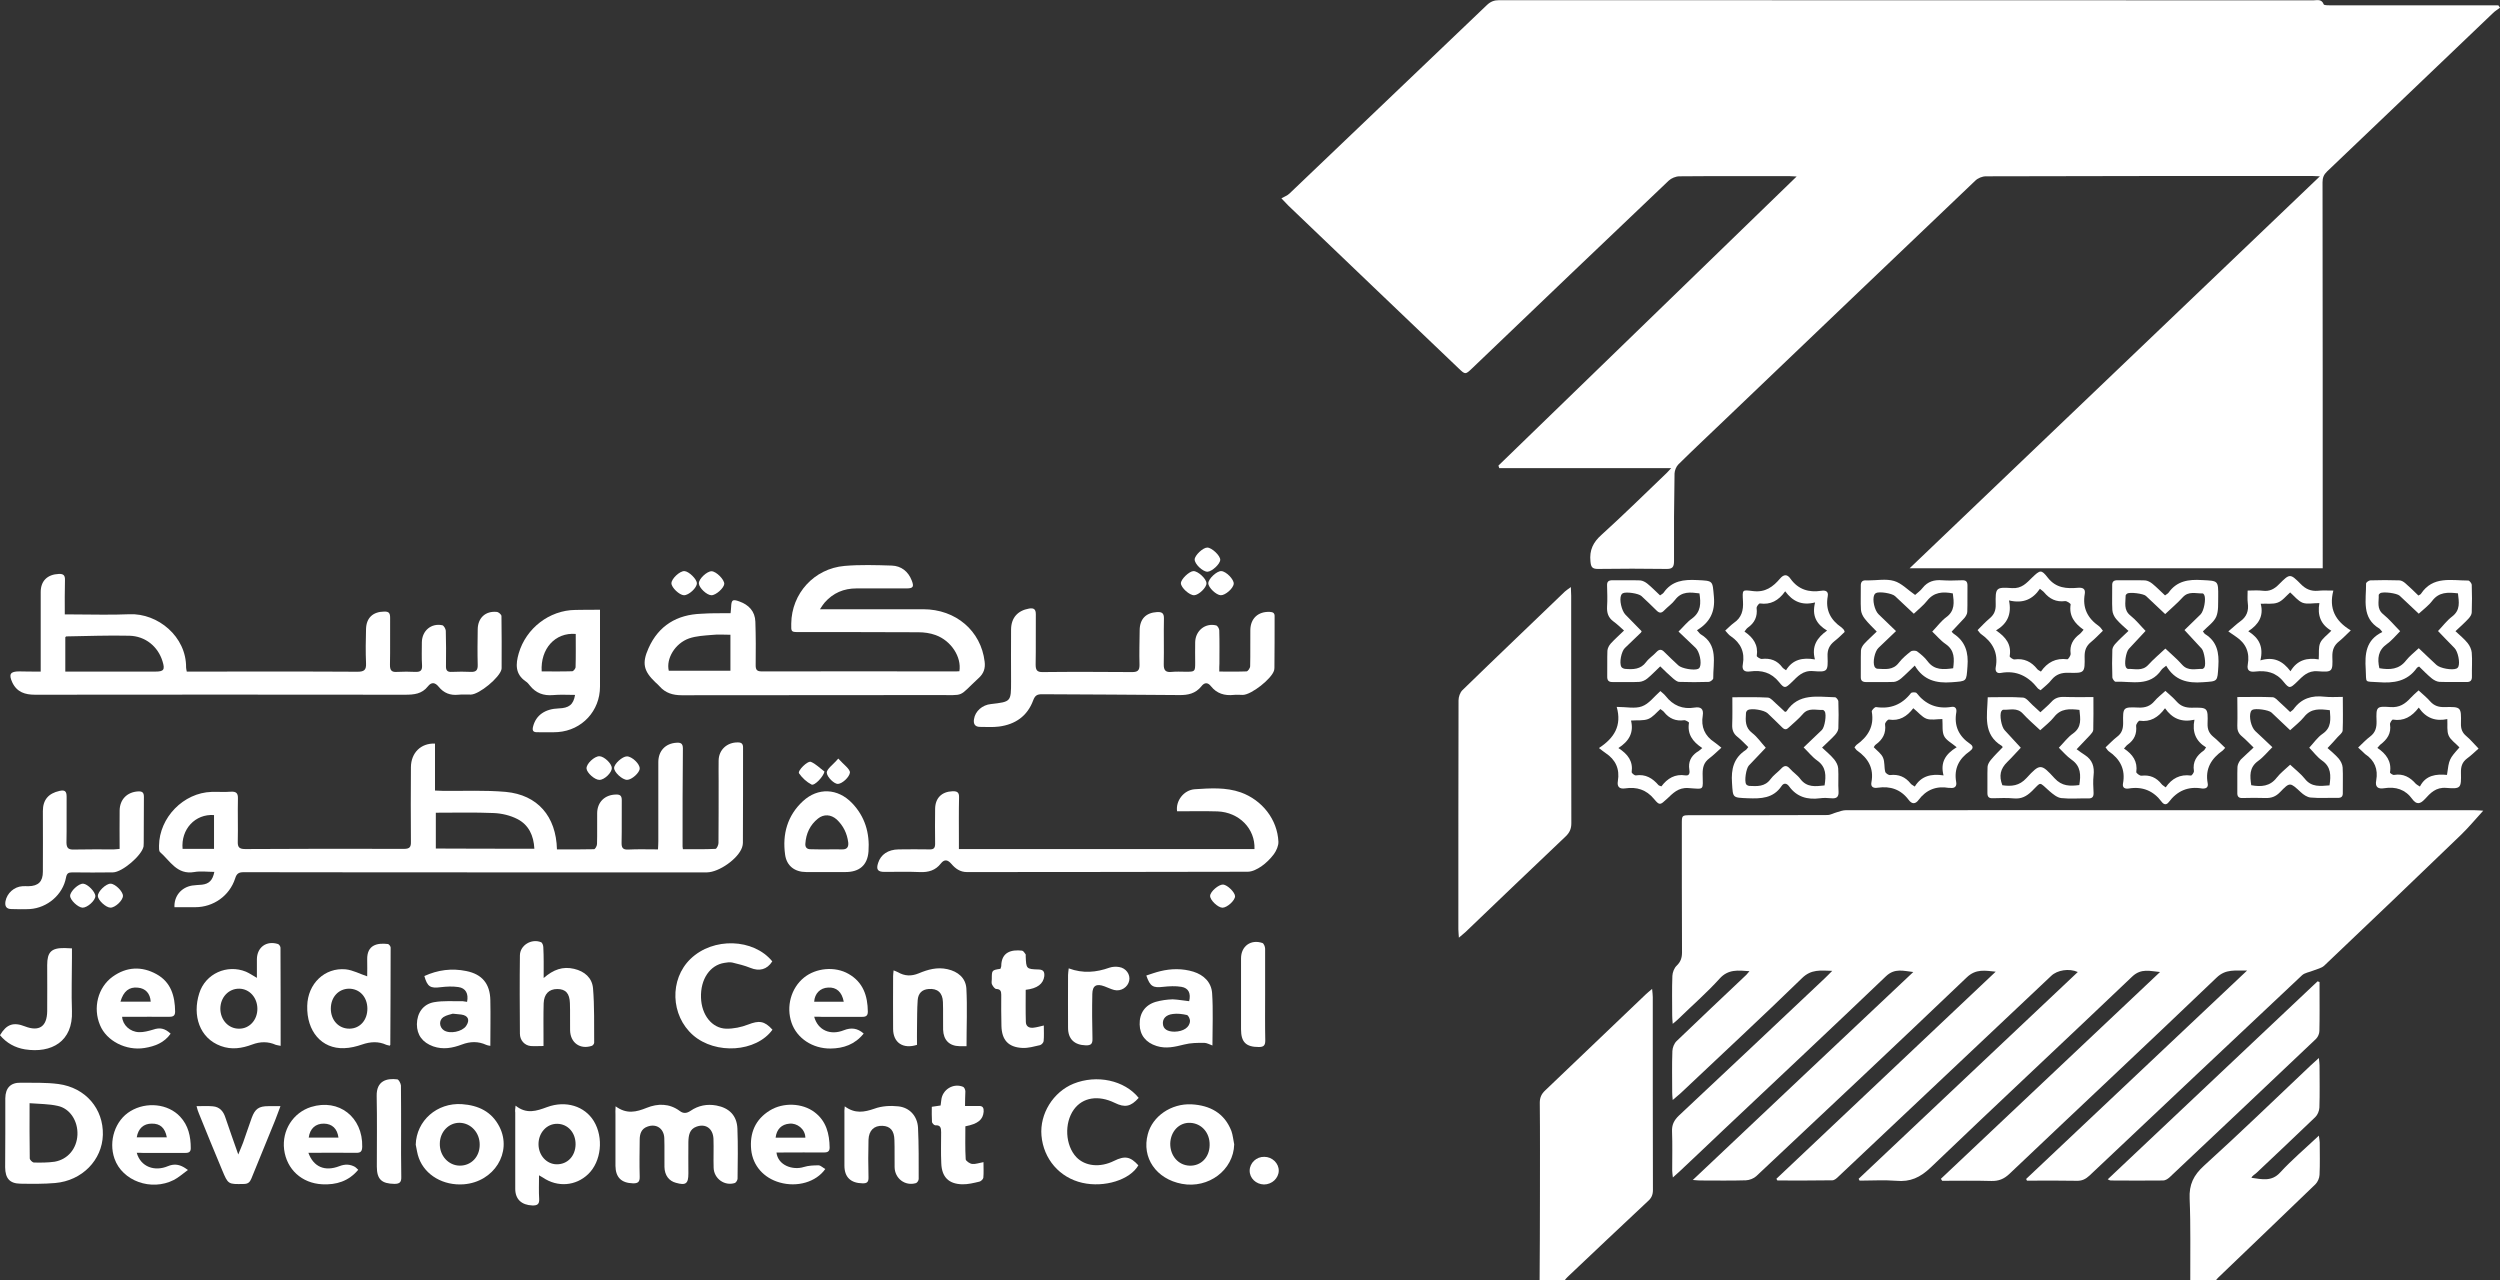 <svg width="82" height="42" viewBox="0 0 82 42" fill="none" xmlns="http://www.w3.org/2000/svg">
<rect x="0" y="0" width="82" height="42" fill="#333333" stroke="none"/>
<path d="M50.499 42C50.505 41.109 50.51 40.212 50.51 39.321C50.51 38.272 50.516 37.217 50.505 36.168C50.505 36.004 50.559 35.883 50.674 35.774C51.775 34.725 52.875 33.67 53.976 32.62C54.031 32.566 54.091 32.522 54.189 32.435C54.2 32.555 54.211 32.631 54.211 32.702C54.211 34.812 54.211 36.922 54.216 39.032C54.216 39.19 54.167 39.3 54.047 39.403C53.164 40.229 52.287 41.059 51.415 41.885C51.377 41.918 51.349 41.961 51.317 42C51.044 42 50.772 42 50.499 42Z" fill="white"/>
<path d="M71.841 41.999C71.836 41.108 71.858 40.212 71.82 39.321C71.798 38.851 71.95 38.545 72.294 38.233C73.476 37.162 74.621 36.052 75.782 34.954C75.858 34.883 75.94 34.812 76.059 34.702C76.07 34.817 76.081 34.883 76.081 34.948C76.081 35.407 76.092 35.872 76.076 36.331C76.07 36.44 76.016 36.571 75.94 36.642C75.302 37.255 74.659 37.861 74.016 38.468C73.961 38.523 73.885 38.55 73.847 38.632C74.196 38.681 74.512 38.763 74.79 38.457C75.171 38.042 75.607 37.675 76.059 37.249C76.07 37.358 76.087 37.413 76.087 37.473C76.087 37.829 76.098 38.178 76.081 38.534C76.076 38.643 76.021 38.769 75.945 38.845C74.888 39.867 73.82 40.884 72.757 41.906C72.724 41.933 72.702 41.972 72.675 42.004C72.386 41.999 72.114 41.999 71.841 41.999Z" fill="white"/>
<path d="M49.148 15.272C52.396 12.123 55.65 8.97 58.93 5.789C58.827 5.783 58.767 5.778 58.707 5.778C57.502 5.778 56.293 5.772 55.088 5.783C54.968 5.783 54.821 5.843 54.734 5.925C52.581 7.97 50.434 10.025 48.287 12.08C48.063 12.293 48.063 12.293 47.834 12.074C45.97 10.298 44.112 8.516 42.254 6.74C42.204 6.691 42.155 6.636 42.03 6.505C42.123 6.45 42.226 6.417 42.297 6.346C44.455 4.286 46.613 2.225 48.772 0.164C48.892 0.05 49.011 0.006 49.169 0.006C58.069 0.011 66.975 0.006 75.874 0.011C76 0.011 76.147 -0.043 76.218 0.143C76.228 0.175 76.359 0.175 76.436 0.175C78.191 0.175 79.94 0.175 81.695 0.175C81.776 0.175 81.864 0.175 81.945 0.175C81.962 0.203 81.978 0.225 82 0.252C81.924 0.312 81.837 0.361 81.771 0.427C79.956 2.159 78.141 3.898 76.327 5.625C76.218 5.729 76.179 5.832 76.179 5.98C76.185 10.096 76.185 14.206 76.185 18.322C76.185 18.42 76.185 18.518 76.185 18.639C71.678 18.639 67.192 18.639 62.636 18.639C67.138 14.337 71.596 10.079 76.092 5.783C75.967 5.778 75.901 5.772 75.831 5.772C72.266 5.772 68.702 5.772 65.138 5.783C65.018 5.783 64.871 5.843 64.784 5.931C62.048 8.533 59.323 11.145 56.592 13.752C56.08 14.244 55.557 14.731 55.05 15.233C54.979 15.305 54.93 15.43 54.925 15.529C54.908 16.485 54.903 17.447 54.908 18.404C54.908 18.601 54.854 18.666 54.652 18.661C53.906 18.65 53.159 18.65 52.412 18.661C52.221 18.661 52.183 18.595 52.167 18.415C52.129 18.043 52.254 17.786 52.532 17.54C53.262 16.879 53.965 16.185 54.674 15.507C54.707 15.474 54.739 15.436 54.816 15.354C52.897 15.354 51.039 15.354 49.175 15.354C49.164 15.321 49.153 15.294 49.148 15.272Z" fill="white"/>
<path d="M63.661 38.665C66.059 36.402 68.451 34.145 70.849 31.882C70.528 31.855 70.234 31.751 69.939 32.029C67.743 34.123 65.519 36.194 63.328 38.293C62.985 38.621 62.658 38.774 62.195 38.73C61.797 38.698 61.394 38.725 60.996 38.725C60.985 38.703 60.974 38.687 60.963 38.665C63.356 36.408 65.754 34.145 68.152 31.882C67.868 31.756 67.481 31.816 67.28 32.008C64.953 34.205 62.625 36.402 60.298 38.594C60.244 38.649 60.167 38.714 60.102 38.714C59.502 38.725 58.898 38.72 58.298 38.72C58.287 38.703 58.276 38.681 58.265 38.665C60.663 36.402 63.061 34.139 65.459 31.871C65.116 31.838 64.811 31.767 64.506 32.062C62.217 34.249 59.911 36.413 57.606 38.578C57.524 38.654 57.383 38.709 57.268 38.714C56.772 38.73 56.276 38.72 55.78 38.72C55.72 38.72 55.655 38.714 55.524 38.703C57.96 36.402 60.358 34.139 62.756 31.882C62.44 31.849 62.151 31.745 61.862 32.019C60.091 33.713 58.298 35.391 56.516 37.074C56.042 37.523 55.568 37.976 55.088 38.425C55.028 38.479 54.963 38.534 54.87 38.621C54.859 38.512 54.848 38.452 54.848 38.392C54.848 37.965 54.859 37.539 54.843 37.118C54.832 36.894 54.908 36.746 55.066 36.593C56.669 35.096 58.26 33.587 59.857 32.084C59.928 32.019 59.998 31.942 60.097 31.844C59.715 31.833 59.41 31.784 59.105 32.084C57.797 33.358 56.456 34.598 55.126 35.856C55.055 35.921 54.979 35.981 54.865 36.08C54.854 35.965 54.848 35.899 54.848 35.834C54.848 35.38 54.837 34.926 54.854 34.473C54.859 34.358 54.914 34.221 54.995 34.145C55.753 33.418 56.516 32.696 57.279 31.975C57.306 31.948 57.334 31.915 57.383 31.855C57.007 31.827 56.685 31.784 56.401 32.101C55.982 32.565 55.508 32.975 55.061 33.412C55.012 33.462 54.957 33.505 54.865 33.582C54.854 33.451 54.848 33.38 54.848 33.303C54.848 32.871 54.837 32.44 54.854 32.008C54.859 31.893 54.914 31.751 54.995 31.674C55.126 31.549 55.17 31.417 55.17 31.237C55.164 29.832 55.164 28.428 55.164 27.023C55.164 26.744 55.164 26.739 55.453 26.739C56.947 26.739 58.44 26.739 59.938 26.733C60.042 26.733 60.146 26.668 60.255 26.64C60.347 26.613 60.445 26.575 60.538 26.575C64.435 26.569 68.326 26.575 72.223 26.575C75.204 26.575 78.185 26.575 81.166 26.575C81.27 26.575 81.373 26.586 81.45 26.591C81.204 26.859 80.97 27.143 80.708 27.395C79.221 28.827 77.733 30.253 76.234 31.674C76.147 31.756 75.999 31.784 75.88 31.833C75.754 31.887 75.596 31.904 75.504 31.991C73.177 34.178 70.855 36.369 68.533 38.561C68.408 38.676 68.288 38.736 68.114 38.73C67.639 38.72 67.165 38.725 66.691 38.725C66.62 38.725 66.555 38.725 66.484 38.725C66.473 38.709 66.462 38.687 66.457 38.67C68.855 36.408 71.258 34.145 73.705 31.833C73.313 31.844 73.007 31.773 72.702 32.068C70.446 34.227 68.168 36.358 65.906 38.506C65.732 38.67 65.557 38.742 65.318 38.736C64.778 38.72 64.244 38.73 63.704 38.73C63.683 38.703 63.672 38.687 63.661 38.665Z" fill="white"/>
<path d="M18.268 27.86C18.682 27.86 19.08 27.865 19.484 27.854C19.522 27.854 19.582 27.745 19.582 27.685C19.593 27.346 19.582 27.007 19.587 26.668C19.593 26.302 19.843 26.067 20.203 26.061C20.345 26.056 20.394 26.105 20.394 26.247C20.388 26.706 20.399 27.171 20.388 27.63C20.383 27.805 20.426 27.876 20.612 27.865C20.928 27.849 21.244 27.86 21.582 27.86C21.587 27.761 21.593 27.679 21.593 27.592C21.593 26.728 21.593 25.865 21.593 24.996C21.593 24.629 21.827 24.384 22.187 24.362C22.323 24.351 22.399 24.384 22.399 24.547C22.388 25.619 22.388 26.695 22.388 27.767C22.388 27.789 22.394 27.811 22.399 27.854C22.753 27.854 23.113 27.86 23.468 27.843C23.506 27.843 23.566 27.718 23.566 27.652C23.571 26.974 23.571 26.297 23.571 25.619C23.571 25.395 23.566 25.171 23.571 24.946C23.576 24.591 23.849 24.345 24.203 24.351C24.318 24.351 24.372 24.394 24.372 24.515C24.372 25.559 24.372 26.603 24.367 27.646C24.367 27.696 24.356 27.745 24.34 27.794C24.214 28.166 23.587 28.608 23.189 28.614C21.429 28.614 19.669 28.614 17.909 28.614C14.606 28.614 11.298 28.614 7.995 28.608C7.832 28.608 7.761 28.652 7.712 28.816C7.526 29.385 6.998 29.756 6.404 29.756C6.175 29.756 5.946 29.756 5.722 29.756C5.706 29.39 5.946 29.106 6.3 29.046C6.404 29.029 6.513 29.029 6.622 29.018C6.856 28.991 6.976 28.876 7.03 28.598C6.807 28.598 6.584 28.565 6.371 28.603C5.804 28.701 5.581 28.237 5.248 27.947C5.21 27.909 5.216 27.811 5.216 27.739C5.226 26.816 6.017 26.001 6.943 25.974C7.15 25.968 7.363 25.985 7.57 25.968C7.744 25.958 7.81 26.012 7.804 26.193C7.793 26.663 7.81 27.127 7.799 27.597C7.793 27.778 7.837 27.849 8.039 27.849C9.777 27.838 11.516 27.838 13.254 27.843C13.44 27.843 13.483 27.778 13.478 27.608C13.472 26.794 13.472 25.98 13.478 25.165C13.483 24.69 13.805 24.372 14.268 24.389C14.268 24.892 14.268 25.4 14.268 25.93C14.382 25.936 14.464 25.941 14.546 25.941C15.227 25.947 15.914 25.914 16.59 25.974C17.631 26.072 18.241 26.772 18.268 27.86ZM17.527 27.838C17.505 27.406 17.342 27.056 16.971 26.865C16.737 26.745 16.459 26.679 16.197 26.668C15.57 26.641 14.938 26.657 14.295 26.657C14.295 27.062 14.295 27.444 14.295 27.832C15.374 27.838 16.437 27.838 17.527 27.838ZM7.02 27.843C7.02 27.455 7.02 27.095 7.02 26.734C6.404 26.69 5.93 27.198 5.989 27.843C6.327 27.843 6.665 27.843 7.02 27.843Z" fill="white"/>
<path d="M51.524 19.256C51.529 19.387 51.535 19.464 51.535 19.54C51.535 22.027 51.535 24.514 51.54 27.001C51.54 27.181 51.486 27.307 51.355 27.433C50.254 28.477 49.159 29.526 48.063 30.576C48.009 30.625 47.949 30.674 47.851 30.756C47.845 30.625 47.834 30.554 47.834 30.477C47.834 27.974 47.834 25.476 47.84 22.973C47.84 22.858 47.889 22.71 47.971 22.634C49.082 21.552 50.21 20.48 51.328 19.403C51.371 19.365 51.426 19.327 51.524 19.256Z" fill="white"/>
<path d="M1.335 22.028C1.335 21.732 1.335 21.47 1.335 21.213C1.335 20.617 1.335 20.016 1.335 19.42C1.335 19.049 1.559 18.841 1.929 18.825C2.076 18.819 2.136 18.868 2.131 19.021C2.12 19.388 2.125 19.754 2.125 20.153C2.218 20.153 2.294 20.153 2.371 20.153C2.997 20.153 3.624 20.175 4.246 20.147C5.177 20.109 6.115 20.88 6.104 21.896C6.104 21.929 6.115 21.967 6.126 22.028C6.235 22.028 6.344 22.028 6.447 22.028C8.208 22.028 9.968 22.022 11.728 22.033C11.946 22.033 12.017 21.973 12.006 21.754C11.99 21.383 11.995 21.006 12.006 20.628C12.017 20.262 12.235 20.065 12.6 20.06C12.758 20.054 12.796 20.114 12.796 20.262C12.791 20.776 12.802 21.284 12.791 21.798C12.786 21.995 12.851 22.055 13.036 22.038C13.227 22.028 13.423 22.028 13.619 22.038C13.783 22.044 13.854 22 13.843 21.82C13.826 21.568 13.837 21.317 13.837 21.066C13.843 20.688 14.143 20.432 14.508 20.508C14.557 20.519 14.617 20.623 14.622 20.688C14.633 21.071 14.633 21.454 14.628 21.836C14.622 21.984 14.666 22.049 14.824 22.038C15.031 22.028 15.238 22.028 15.451 22.038C15.62 22.044 15.674 21.973 15.669 21.809C15.658 21.421 15.663 21.033 15.669 20.639C15.674 20.268 15.925 20.033 16.295 20.071C16.355 20.076 16.448 20.158 16.448 20.207C16.459 20.77 16.453 21.333 16.453 21.891C16.453 21.913 16.453 21.935 16.448 21.956C16.388 22.224 15.723 22.776 15.445 22.782C15.309 22.787 15.173 22.771 15.036 22.787C14.769 22.815 14.557 22.733 14.388 22.525C14.273 22.383 14.153 22.361 14.034 22.514C13.837 22.765 13.576 22.787 13.281 22.787C9.238 22.782 5.194 22.782 1.15 22.787C0.823 22.787 0.556 22.705 0.403 22.383C0.278 22.11 0.338 22.022 0.632 22.022C0.856 22.028 1.079 22.028 1.335 22.028ZM2.142 22.028C2.24 22.028 2.311 22.028 2.382 22.028C3.286 22.028 4.191 22.028 5.096 22.028C5.374 22.028 5.417 21.967 5.33 21.689C5.183 21.208 4.769 20.863 4.24 20.852C3.553 20.836 2.861 20.863 2.175 20.874C2.164 20.874 2.153 20.891 2.142 20.902C2.142 21.262 2.142 21.629 2.142 22.028Z" fill="white"/>
<path d="M23.963 20.114C23.969 20.027 23.98 19.972 23.98 19.918C23.991 19.677 24.023 19.645 24.247 19.726C24.558 19.836 24.765 20.049 24.776 20.393C24.792 20.869 24.792 21.344 24.786 21.82C24.786 21.967 24.825 22.022 24.983 22.022C27.108 22.017 29.239 22.022 31.364 22.022C31.397 22.022 31.435 22.017 31.468 22.017C31.544 21.552 31.201 21.016 30.689 20.831C30.509 20.765 30.313 20.738 30.122 20.738C28.819 20.732 27.522 20.732 26.22 20.732C25.947 20.732 25.947 20.732 25.953 20.453C25.964 19.47 26.699 18.65 27.702 18.562C28.214 18.518 28.738 18.535 29.25 18.551C29.561 18.562 29.79 18.743 29.904 19.038C29.986 19.245 29.953 19.3 29.735 19.3C29.19 19.3 28.645 19.3 28.095 19.3C27.675 19.3 27.326 19.448 27.048 19.765C27.005 19.814 26.966 19.874 26.895 19.983C27.026 19.983 27.103 19.983 27.174 19.983C28.209 19.983 29.244 19.983 30.28 19.983C31.354 19.983 32.176 20.694 32.296 21.7C32.324 21.918 32.269 22.088 32.1 22.241C31.397 22.891 31.686 22.793 30.727 22.798C27.936 22.804 25.151 22.798 22.361 22.804C22.072 22.804 21.827 22.733 21.631 22.509C21.587 22.459 21.538 22.416 21.489 22.372C21.108 22.006 21.053 21.749 21.271 21.262C21.604 20.514 22.209 20.158 23.004 20.131C23.32 20.109 23.631 20.114 23.963 20.114ZM23.958 22C23.958 21.601 23.958 21.219 23.958 20.82C23.745 20.82 23.549 20.803 23.358 20.825C23.102 20.847 22.841 20.858 22.601 20.94C22.138 21.104 21.843 21.607 21.936 22C22.606 22 23.271 22 23.958 22Z" fill="white"/>
<path d="M31.452 27.85C34.705 27.85 37.926 27.85 41.147 27.85C41.174 27.183 40.646 26.642 39.937 26.614C39.572 26.603 39.207 26.609 38.836 26.609C38.76 26.609 38.684 26.609 38.608 26.609C38.559 26.27 38.825 25.915 39.185 25.887C39.692 25.855 40.204 25.816 40.7 25.991C41.398 26.243 41.899 26.877 41.932 27.609C41.937 27.74 41.867 27.899 41.785 28.014C41.67 28.167 41.529 28.309 41.371 28.418C41.24 28.506 41.076 28.593 40.924 28.593C37.855 28.604 34.787 28.598 31.719 28.604C31.49 28.604 31.337 28.489 31.206 28.336C31.087 28.199 30.978 28.172 30.858 28.325C30.683 28.549 30.454 28.615 30.176 28.604C29.79 28.587 29.402 28.598 29.01 28.598C28.787 28.598 28.732 28.516 28.803 28.303C28.89 28.03 29.125 27.866 29.473 27.86C29.811 27.855 30.149 27.855 30.487 27.86C30.629 27.866 30.672 27.811 30.672 27.675C30.667 27.292 30.667 26.91 30.672 26.527C30.678 26.177 30.885 25.969 31.239 25.953C31.392 25.948 31.463 25.986 31.457 26.155C31.446 26.631 31.452 27.106 31.452 27.582C31.452 27.664 31.452 27.74 31.452 27.85Z" fill="white"/>
<path d="M39.992 22.027C40.313 22.027 40.602 22.033 40.886 22.022C40.929 22.022 41.005 21.913 41.005 21.852C41.016 21.459 41.005 21.06 41.011 20.666C41.016 20.284 41.267 20.054 41.648 20.07C41.752 20.076 41.812 20.103 41.807 20.218C41.807 20.781 41.807 21.344 41.801 21.902C41.801 21.929 41.796 21.962 41.79 21.989C41.714 22.262 41.049 22.787 40.766 22.793C40.667 22.793 40.564 22.782 40.466 22.793C40.166 22.825 39.91 22.749 39.719 22.508C39.616 22.377 39.507 22.377 39.403 22.514C39.212 22.749 38.967 22.803 38.678 22.798C37.179 22.782 35.675 22.782 34.177 22.771C34.013 22.771 33.948 22.814 33.888 22.973C33.697 23.487 33.305 23.76 32.77 23.831C32.563 23.858 32.356 23.842 32.144 23.842C31.975 23.842 31.92 23.738 31.948 23.585C31.986 23.328 32.22 23.12 32.504 23.093C33.163 23.017 33.163 23.017 33.163 22.35C33.163 21.781 33.157 21.213 33.163 20.644C33.168 20.262 33.381 20.027 33.752 19.961C33.91 19.934 33.975 19.983 33.975 20.147C33.969 20.694 33.98 21.24 33.969 21.792C33.969 21.973 34.008 22.049 34.204 22.044C35.179 22.033 36.16 22.038 37.136 22.044C37.31 22.044 37.376 21.994 37.376 21.814C37.365 21.431 37.376 21.049 37.381 20.666C37.387 20.3 37.588 20.098 37.948 20.076C38.111 20.065 38.182 20.114 38.177 20.289C38.166 20.787 38.182 21.284 38.171 21.781C38.166 21.994 38.237 22.06 38.438 22.038C38.586 22.022 38.738 22.033 38.891 22.033C39.196 22.033 39.202 22.033 39.202 21.732C39.202 21.508 39.196 21.284 39.202 21.06C39.212 20.688 39.529 20.426 39.888 20.513C39.937 20.524 39.992 20.623 39.992 20.677C40.003 21.038 39.997 21.399 39.997 21.759C39.992 21.836 39.992 21.913 39.992 22.027Z" fill="white"/>
<path d="M69.133 38.682C71.438 36.506 73.727 34.347 76.016 32.188C76.038 32.194 76.059 32.205 76.081 32.21C76.081 32.309 76.081 32.402 76.081 32.5C76.081 32.937 76.087 33.38 76.076 33.817C76.076 33.905 76.027 34.014 75.967 34.074C74.365 35.594 72.762 37.108 71.155 38.622C71.1 38.671 71.018 38.72 70.953 38.72C70.381 38.725 69.803 38.725 69.231 38.72C69.209 38.72 69.187 38.709 69.133 38.682Z" fill="white"/>
<path d="M19.68 20C19.68 20.388 19.68 20.743 19.68 21.093C19.68 21.569 19.68 22.044 19.68 22.52C19.68 23.318 19.091 23.952 18.301 24.012C18.078 24.028 17.854 24.012 17.631 24.017C17.473 24.023 17.451 23.952 17.489 23.815C17.587 23.454 17.881 23.252 18.323 23.236C18.661 23.225 18.808 23.116 18.862 22.793C18.617 22.793 18.377 22.777 18.137 22.799C17.827 22.826 17.576 22.733 17.38 22.487C17.342 22.438 17.298 22.383 17.244 22.35C16.895 22.11 16.911 21.787 17.015 21.427C17.255 20.607 18.017 20.016 18.868 20.006C19.135 20 19.396 20 19.68 20ZM18.884 20.793C18.208 20.738 17.723 21.279 17.767 22.022C18.099 22.022 18.432 22.028 18.77 22.017C18.808 22.017 18.879 21.929 18.879 21.88C18.89 21.525 18.884 21.17 18.884 20.793Z" fill="white"/>
<path d="M20.192 36.287C20.557 36.555 20.873 36.473 21.211 36.337C21.576 36.189 21.958 36.189 22.296 36.44C22.416 36.533 22.53 36.517 22.65 36.435C22.906 36.26 23.189 36.205 23.495 36.26C23.914 36.337 24.171 36.588 24.187 37.02C24.209 37.566 24.198 38.113 24.192 38.66C24.192 38.709 24.143 38.785 24.105 38.802C23.767 38.911 23.418 38.66 23.407 38.304C23.397 37.987 23.413 37.67 23.402 37.353C23.386 37.014 23.146 36.845 22.846 36.954C22.612 37.036 22.585 37.244 22.579 37.452C22.574 37.796 22.579 38.146 22.579 38.49C22.579 38.824 22.497 38.889 22.17 38.796C21.942 38.736 21.8 38.55 21.794 38.277C21.789 37.96 21.8 37.643 21.789 37.326C21.773 37.009 21.522 36.845 21.233 36.954C21.031 37.025 20.982 37.2 20.982 37.386C20.977 37.791 20.971 38.195 20.982 38.594C20.988 38.769 20.922 38.818 20.759 38.813C20.383 38.802 20.192 38.621 20.187 38.239C20.187 37.676 20.187 37.113 20.187 36.555C20.181 36.49 20.187 36.419 20.192 36.287Z" fill="white"/>
<path d="M0.174 37.163C0.174 36.781 0.174 36.398 0.174 36.021C0.18 35.682 0.349 35.507 0.676 35.513C1.09 35.518 1.51 35.502 1.918 35.556C2.812 35.677 3.395 36.371 3.374 37.224C3.352 38.049 2.692 38.727 1.809 38.803C1.433 38.836 1.052 38.831 0.67 38.825C0.316 38.82 0.174 38.65 0.169 38.289C0.169 37.912 0.174 37.541 0.174 37.163ZM0.97 36.185C0.97 36.83 0.965 37.409 0.976 37.994C0.976 38.044 1.063 38.125 1.106 38.131C1.335 38.136 1.57 38.136 1.793 38.104C2.229 38.027 2.518 37.672 2.54 37.224C2.561 36.77 2.294 36.355 1.891 36.273C1.602 36.207 1.303 36.212 0.97 36.185Z" fill="white"/>
<path d="M3.924 27.844C3.924 27.417 3.918 27.002 3.924 26.586C3.929 26.22 4.169 25.98 4.529 25.958C4.665 25.952 4.72 25.991 4.72 26.138C4.714 26.641 4.72 27.149 4.714 27.652C4.714 27.691 4.714 27.723 4.709 27.762C4.654 28.057 4.011 28.609 3.706 28.614C3.259 28.62 2.818 28.62 2.371 28.614C2.24 28.614 2.191 28.647 2.164 28.789C2.06 29.347 1.553 29.778 0.981 29.817C0.779 29.828 0.578 29.822 0.376 29.817C0.202 29.817 0.153 29.718 0.18 29.56C0.229 29.297 0.463 29.084 0.736 29.068C0.801 29.062 0.867 29.068 0.932 29.068C1.259 29.062 1.406 28.915 1.406 28.592C1.412 27.931 1.406 27.27 1.406 26.603C1.406 26.231 1.591 26.023 1.951 25.942C2.12 25.903 2.185 25.947 2.185 26.127C2.18 26.63 2.191 27.139 2.18 27.641C2.185 27.805 2.234 27.871 2.42 27.865C2.856 27.855 3.297 27.86 3.733 27.86C3.788 27.86 3.842 27.849 3.924 27.844Z" fill="white"/>
<path d="M55.66 20.671C55.726 20.742 55.748 20.781 55.78 20.802C56.369 21.152 56.189 21.732 56.194 22.251C56.194 22.289 56.102 22.36 56.053 22.366C55.731 22.377 55.404 22.377 55.083 22.366C55.012 22.366 54.941 22.305 54.881 22.256C54.739 22.136 54.608 22.005 54.456 21.857C54.309 21.994 54.178 22.136 54.031 22.256C53.96 22.316 53.856 22.36 53.769 22.366C53.48 22.382 53.197 22.366 52.908 22.371C52.772 22.377 52.712 22.327 52.717 22.185C52.723 21.907 52.712 21.622 52.723 21.343C52.728 21.262 52.777 21.169 52.837 21.103C52.963 20.966 53.104 20.841 53.268 20.682C53.148 20.573 53.039 20.469 52.919 20.382C52.75 20.256 52.701 20.103 52.712 19.895C52.728 19.666 52.717 19.436 52.712 19.206C52.706 19.075 52.761 19.032 52.892 19.032C53.191 19.037 53.497 19.026 53.796 19.037C53.878 19.043 53.971 19.092 54.036 19.146C54.178 19.261 54.309 19.398 54.45 19.529C54.499 19.491 54.543 19.474 54.565 19.442C54.837 19.048 55.224 19.004 55.66 19.026C56.205 19.053 56.167 19.037 56.216 19.573C56.26 20.07 56.085 20.414 55.66 20.671ZM55.742 19.463C55.442 19.425 55.159 19.387 54.941 19.677C54.843 19.808 54.701 19.901 54.587 20.021C54.499 20.114 54.429 20.119 54.336 20.026C54.172 19.862 54.004 19.704 53.84 19.551C53.747 19.463 53.339 19.403 53.23 19.458C53.208 19.469 53.186 19.491 53.175 19.518C53.104 19.666 53.191 20.032 53.311 20.157C53.491 20.338 53.671 20.524 53.846 20.704C53.835 20.72 53.835 20.737 53.824 20.748C53.649 20.917 53.475 21.087 53.295 21.256C53.181 21.365 53.104 21.742 53.181 21.874C53.197 21.907 53.257 21.934 53.3 21.939C53.562 21.961 53.813 21.961 53.993 21.715C54.085 21.59 54.227 21.502 54.331 21.387C54.429 21.283 54.505 21.294 54.598 21.393C54.745 21.54 54.897 21.682 55.05 21.825C55.159 21.928 55.562 21.999 55.699 21.939C55.72 21.928 55.742 21.907 55.753 21.885C55.824 21.732 55.742 21.371 55.617 21.251C55.431 21.076 55.246 20.901 55.055 20.715C55.219 20.556 55.339 20.398 55.497 20.289C55.797 20.065 55.791 19.786 55.742 19.463Z" fill="white"/>
<path d="M64.015 20.716C64.031 20.738 64.053 20.771 64.081 20.787C64.468 21.044 64.571 21.405 64.533 21.858C64.495 22.367 64.522 22.339 64.01 22.378C63.508 22.416 63.089 22.312 62.805 21.831C62.636 21.99 62.505 22.126 62.358 22.252C62.293 22.307 62.2 22.361 62.119 22.367C61.819 22.378 61.514 22.367 61.214 22.372C61.083 22.372 61.029 22.323 61.034 22.197C61.039 21.908 61.029 21.623 61.039 21.334C61.045 21.257 61.094 21.175 61.148 21.115C61.279 20.973 61.426 20.847 61.557 20.716C61.416 20.569 61.279 20.443 61.165 20.295C61.099 20.213 61.045 20.098 61.039 20C61.023 19.743 61.039 19.481 61.034 19.224C61.029 19.087 61.083 19.022 61.225 19.038C61.241 19.038 61.252 19.038 61.268 19.038C61.557 19.038 61.862 18.978 62.124 19.055C62.369 19.125 62.576 19.35 62.816 19.514C62.887 19.448 62.991 19.377 63.061 19.284C63.23 19.071 63.443 19.011 63.705 19.033C63.917 19.049 64.135 19.038 64.348 19.033C64.473 19.027 64.533 19.065 64.533 19.202C64.527 19.492 64.538 19.776 64.527 20.066C64.527 20.137 64.478 20.213 64.435 20.268C64.299 20.416 64.162 20.558 64.015 20.716ZM62.189 20.7C61.982 20.896 61.797 21.077 61.612 21.252C61.492 21.366 61.416 21.722 61.486 21.869C61.503 21.902 61.546 21.935 61.579 21.935C61.835 21.946 62.091 21.99 62.282 21.738C62.391 21.596 62.533 21.476 62.675 21.366C62.718 21.334 62.838 21.334 62.882 21.366C63.007 21.459 63.132 21.563 63.225 21.689C63.448 21.99 63.748 21.962 64.064 21.919C64.102 21.613 64.119 21.334 63.819 21.126C63.65 21.011 63.519 20.847 63.377 20.716C63.546 20.541 63.672 20.366 63.835 20.246C64.13 20.033 64.091 19.754 64.053 19.464C63.721 19.399 63.432 19.421 63.209 19.705C63.089 19.858 62.925 19.984 62.773 20.131C62.555 19.924 62.358 19.738 62.157 19.552C62.059 19.459 61.639 19.393 61.53 19.453C61.508 19.464 61.486 19.492 61.475 19.514C61.405 19.672 61.486 20.022 61.617 20.148C61.803 20.328 61.982 20.503 62.189 20.7Z" fill="white"/>
<path d="M57.344 24.505C57.219 24.384 57.11 24.264 56.985 24.166C56.854 24.062 56.81 23.936 56.816 23.772C56.827 23.477 56.821 23.187 56.821 22.87C57.23 22.87 57.606 22.859 57.987 22.881C58.08 22.887 58.173 23.007 58.255 23.078C58.358 23.165 58.451 23.264 58.549 23.351C58.576 23.34 58.593 23.34 58.598 23.329C58.996 22.723 59.612 22.859 60.189 22.87C60.227 22.87 60.298 22.958 60.298 23.007C60.309 23.302 60.309 23.597 60.298 23.892C60.293 23.969 60.238 24.051 60.184 24.111C60.059 24.248 59.917 24.368 59.764 24.521C59.911 24.658 60.048 24.772 60.162 24.909C60.227 24.991 60.287 25.1 60.293 25.204C60.309 25.456 60.287 25.707 60.304 25.958C60.315 26.144 60.238 26.199 60.064 26.183C59.944 26.172 59.819 26.166 59.699 26.183C59.285 26.237 58.936 26.144 58.68 25.789C58.603 25.685 58.505 25.674 58.434 25.784C58.162 26.188 57.759 26.199 57.334 26.183C56.816 26.161 56.843 26.177 56.81 25.68C56.778 25.226 56.865 24.86 57.257 24.603C57.285 24.587 57.301 24.554 57.344 24.505ZM57.917 24.526C57.742 24.707 57.552 24.909 57.361 25.111C57.274 25.204 57.208 25.614 57.274 25.723C57.29 25.751 57.339 25.773 57.377 25.778C57.633 25.789 57.889 25.811 58.075 25.554C58.167 25.428 58.304 25.335 58.413 25.221C58.516 25.106 58.603 25.089 58.712 25.215C58.816 25.335 58.958 25.423 59.05 25.549C59.268 25.838 59.552 25.794 59.846 25.762C59.895 25.445 59.906 25.16 59.606 24.947C59.443 24.832 59.317 24.669 59.159 24.515C59.366 24.319 59.563 24.133 59.759 23.942C59.851 23.849 59.917 23.439 59.851 23.335C59.84 23.313 59.808 23.286 59.786 23.286C59.557 23.297 59.317 23.198 59.127 23.428C58.99 23.586 58.827 23.718 58.674 23.86C58.598 23.936 58.538 23.942 58.456 23.86C58.298 23.701 58.135 23.548 57.977 23.395C57.868 23.291 57.448 23.22 57.328 23.291C57.295 23.308 57.268 23.357 57.268 23.39C57.252 23.636 57.236 23.865 57.475 24.045C57.639 24.171 57.764 24.357 57.917 24.526Z" fill="white"/>
<path d="M71.051 21.836C70.969 21.901 70.926 21.929 70.898 21.967C70.511 22.541 69.923 22.339 69.389 22.361C69.356 22.361 69.285 22.268 69.285 22.213C69.274 21.912 69.274 21.606 69.285 21.306C69.291 21.229 69.351 21.147 69.405 21.093C69.525 20.961 69.661 20.841 69.814 20.694C69.672 20.562 69.525 20.442 69.411 20.305C69.345 20.229 69.291 20.114 69.285 20.01C69.269 19.742 69.285 19.48 69.28 19.212C69.274 19.081 69.323 19.032 69.454 19.032C69.754 19.037 70.059 19.026 70.359 19.037C70.441 19.043 70.533 19.092 70.599 19.147C70.74 19.262 70.871 19.398 71.013 19.529C71.062 19.491 71.1 19.475 71.127 19.442C71.4 19.054 71.781 18.999 72.223 19.026C72.757 19.054 72.762 19.032 72.757 19.578C72.751 19.797 72.773 20.038 72.692 20.229C72.61 20.415 72.408 20.546 72.255 20.71C72.277 20.732 72.294 20.776 72.326 20.797C72.724 21.043 72.79 21.415 72.762 21.852C72.73 22.366 72.751 22.344 72.25 22.377C71.754 22.415 71.335 22.322 71.051 21.836ZM71.651 20.666C71.645 20.683 71.645 20.666 71.656 20.661C71.83 20.491 72.005 20.322 72.179 20.152C72.288 20.043 72.365 19.644 72.299 19.513C72.288 19.491 72.261 19.458 72.239 19.464C72.016 19.469 71.787 19.382 71.596 19.589C71.422 19.781 71.22 19.95 71.018 20.142C70.79 19.928 70.588 19.737 70.386 19.546C70.304 19.469 69.858 19.415 69.77 19.469C69.749 19.486 69.721 19.513 69.721 19.535C69.721 19.764 69.645 20.005 69.879 20.191C70.065 20.338 70.217 20.535 70.375 20.694C70.19 20.89 70.01 21.087 69.825 21.284C69.732 21.382 69.667 21.781 69.732 21.89C69.743 21.912 69.776 21.94 69.798 21.94C70.026 21.934 70.266 22.022 70.463 21.808C70.631 21.623 70.822 21.464 71.024 21.273C71.22 21.459 71.411 21.617 71.574 21.803C71.77 22.022 72.01 21.934 72.239 21.94C72.261 21.94 72.288 21.912 72.305 21.89C72.365 21.787 72.299 21.371 72.217 21.278C72.027 21.076 71.841 20.874 71.651 20.666Z" fill="white"/>
<path d="M65.688 24.51C65.677 24.493 65.677 24.477 65.666 24.471C65.029 24.089 65.181 23.477 65.198 22.87C65.59 22.87 65.977 22.853 66.359 22.881C66.468 22.892 66.571 23.039 66.669 23.127C66.751 23.198 66.827 23.274 66.925 23.362C67.045 23.247 67.176 23.143 67.285 23.023C67.4 22.892 67.536 22.853 67.705 22.859C68.015 22.87 68.332 22.864 68.664 22.864C68.664 23.247 68.669 23.591 68.659 23.936C68.659 23.996 68.599 24.061 68.555 24.111C68.43 24.247 68.299 24.378 68.114 24.575C68.195 24.635 68.288 24.706 68.386 24.766C68.631 24.925 68.702 25.149 68.669 25.433C68.648 25.619 68.659 25.81 68.669 25.996C68.675 26.133 68.631 26.193 68.49 26.188C68.195 26.182 67.895 26.209 67.607 26.177C67.47 26.16 67.334 26.045 67.22 25.947C66.86 25.63 66.969 25.636 66.642 25.953C66.468 26.122 66.299 26.209 66.059 26.188C65.83 26.166 65.601 26.177 65.372 26.182C65.247 26.188 65.187 26.149 65.187 26.013C65.192 25.723 65.181 25.433 65.192 25.149C65.198 25.073 65.247 24.991 65.296 24.93C65.416 24.783 65.547 24.657 65.688 24.51ZM66.92 23.952C66.718 23.761 66.522 23.597 66.348 23.405C66.157 23.198 65.923 23.291 65.705 23.28C65.683 23.28 65.656 23.307 65.645 23.329C65.574 23.449 65.65 23.848 65.754 23.952C65.934 24.143 66.108 24.34 66.282 24.526C66.146 24.668 65.999 24.837 65.841 24.991C65.612 25.215 65.558 25.444 65.677 25.756C65.977 25.799 66.233 25.778 66.468 25.521C66.909 25.04 66.947 25.04 67.389 25.526C67.634 25.794 67.895 25.788 68.201 25.75C68.255 25.422 68.255 25.133 67.95 24.919C67.792 24.81 67.667 24.657 67.53 24.526C67.694 24.357 67.825 24.176 67.999 24.056C68.293 23.843 68.233 23.569 68.206 23.285C67.885 23.247 67.596 23.231 67.372 23.52C67.247 23.679 67.084 23.799 66.92 23.952Z" fill="white"/>
<path d="M73.918 24.519C73.781 24.388 73.667 24.262 73.536 24.153C73.416 24.055 73.378 23.945 73.384 23.798C73.394 23.497 73.384 23.197 73.384 22.863C73.787 22.863 74.163 22.852 74.544 22.869C74.626 22.874 74.708 22.973 74.779 23.038C74.893 23.137 74.997 23.246 75.117 23.355C75.16 23.317 75.204 23.295 75.231 23.257C75.487 22.907 75.825 22.803 76.245 22.852C76.436 22.874 76.626 22.858 76.844 22.858C76.844 23.246 76.855 23.607 76.839 23.962C76.833 24.038 76.735 24.109 76.675 24.175C76.577 24.29 76.474 24.399 76.343 24.536C76.457 24.64 76.594 24.749 76.708 24.88C76.773 24.957 76.833 25.071 76.839 25.175C76.855 25.449 76.839 25.722 76.844 25.995C76.85 26.126 76.801 26.175 76.67 26.17C76.376 26.165 76.081 26.186 75.787 26.159C75.673 26.148 75.553 26.066 75.466 25.984C75.111 25.656 75.111 25.645 74.784 25.984C74.648 26.126 74.501 26.181 74.31 26.175C74.059 26.165 73.809 26.17 73.558 26.175C73.427 26.181 73.378 26.126 73.384 25.995C73.389 25.716 73.378 25.432 73.389 25.153C73.394 25.071 73.444 24.979 73.498 24.913C73.629 24.782 73.771 24.662 73.918 24.519ZM74.534 24.508C74.37 24.667 74.239 24.836 74.07 24.957C73.765 25.175 73.798 25.459 73.841 25.755C74.168 25.815 74.457 25.793 74.675 25.509C74.795 25.356 74.959 25.23 75.117 25.082C75.291 25.246 75.466 25.378 75.596 25.541C75.82 25.831 76.109 25.782 76.408 25.76C76.457 25.438 76.463 25.153 76.163 24.946C76 24.831 75.874 24.656 75.743 24.525C75.896 24.361 76.016 24.18 76.185 24.066C76.479 23.863 76.441 23.59 76.419 23.295C76.103 23.257 75.809 23.218 75.575 23.514C75.449 23.672 75.28 23.798 75.117 23.951C74.904 23.749 74.703 23.557 74.506 23.372C74.414 23.284 73.978 23.224 73.874 23.284C73.852 23.295 73.836 23.322 73.825 23.344C73.76 23.514 73.836 23.847 73.972 23.978C74.163 24.153 74.343 24.328 74.534 24.508Z" fill="white"/>
<path d="M78.141 20.73C78.087 20.665 78.071 20.638 78.049 20.621C77.449 20.266 77.613 19.676 77.607 19.14C77.607 19.102 77.7 19.036 77.749 19.036C78.065 19.025 78.381 19.025 78.697 19.036C78.768 19.036 78.844 19.085 78.899 19.134C79.046 19.26 79.182 19.397 79.324 19.534C79.357 19.512 79.389 19.501 79.406 19.479C79.798 18.883 80.403 19.042 80.959 19.042C80.997 19.042 81.068 19.129 81.073 19.178C81.084 19.479 81.084 19.785 81.073 20.085C81.073 20.157 81.019 20.233 80.97 20.288C80.845 20.424 80.703 20.55 80.539 20.703C80.676 20.834 80.823 20.949 80.937 21.091C81.008 21.179 81.063 21.299 81.073 21.403C81.095 21.66 81.073 21.922 81.079 22.179C81.084 22.316 81.035 22.376 80.894 22.37C80.599 22.365 80.305 22.376 80.011 22.365C79.929 22.359 79.836 22.31 79.766 22.255C79.618 22.135 79.482 21.993 79.346 21.862C79.308 21.884 79.286 21.889 79.275 21.906C78.959 22.354 78.512 22.414 78.011 22.376C77.531 22.343 77.624 22.425 77.596 21.96C77.564 21.452 77.596 20.993 78.141 20.73ZM78.043 21.917C78.387 21.977 78.692 21.96 78.921 21.66C79.035 21.518 79.182 21.403 79.335 21.261C79.537 21.452 79.722 21.632 79.913 21.807C80.033 21.922 80.436 21.993 80.578 21.927C80.599 21.917 80.621 21.895 80.632 21.873C80.697 21.731 80.621 21.37 80.507 21.255C80.321 21.069 80.142 20.878 79.967 20.698C80.12 20.539 80.256 20.353 80.43 20.222C80.708 20.009 80.654 19.747 80.621 19.462C80.289 19.424 80 19.413 79.776 19.708C79.656 19.867 79.493 19.982 79.335 20.129C79.117 19.922 78.915 19.73 78.708 19.539C78.621 19.457 78.169 19.397 78.071 19.457C78.049 19.468 78.022 19.501 78.022 19.517C78.032 19.736 77.945 19.971 78.174 20.151C78.37 20.31 78.534 20.512 78.725 20.703C78.577 20.851 78.447 21.015 78.289 21.124C78 21.332 77.972 21.6 78.043 21.917Z" fill="white"/>
<path d="M12.044 32.024C12.044 31.855 12.05 31.663 12.044 31.472C12.034 30.997 12.366 30.92 12.726 30.964C12.758 30.969 12.813 31.04 12.813 31.078C12.813 32.144 12.807 33.21 12.802 34.27C12.802 34.276 12.796 34.282 12.786 34.298C12.753 34.287 12.709 34.287 12.671 34.27C12.41 34.15 12.148 34.167 11.876 34.26C11.69 34.325 11.489 34.374 11.287 34.38C10.551 34.407 10.055 33.828 10.077 32.992C10.093 32.265 10.649 31.729 11.341 31.794C11.581 31.822 11.799 31.942 12.044 32.024ZM12.05 33.074C12.044 32.696 11.794 32.429 11.445 32.429C11.102 32.434 10.851 32.707 10.851 33.084C10.851 33.467 11.113 33.746 11.467 33.74C11.81 33.735 12.055 33.456 12.05 33.074Z" fill="white"/>
<path d="M8.426 32.074C8.426 31.85 8.426 31.653 8.426 31.462C8.431 31.068 8.742 30.844 9.118 30.964C9.156 30.975 9.2 31.046 9.2 31.084C9.205 32.15 9.205 33.216 9.205 34.304C9.14 34.287 9.091 34.287 9.047 34.271C8.791 34.156 8.535 34.162 8.273 34.26C7.935 34.386 7.597 34.44 7.243 34.309C6.54 34.052 6.306 33.303 6.535 32.582C6.736 31.932 7.45 31.62 8.066 31.871C8.18 31.921 8.284 31.992 8.426 32.074ZM8.442 33.09C8.442 32.724 8.186 32.434 7.848 32.429C7.499 32.423 7.227 32.713 7.227 33.09C7.232 33.456 7.494 33.741 7.837 33.741C8.175 33.746 8.442 33.462 8.442 33.09Z" fill="white"/>
<path d="M16.911 36.265C17.271 36.555 17.598 36.44 17.941 36.314C18.557 36.085 19.178 36.281 19.478 36.773C19.805 37.314 19.723 38.096 19.293 38.511C18.884 38.905 18.285 38.949 17.81 38.626C17.783 38.61 17.75 38.593 17.68 38.55C17.68 38.834 17.669 39.08 17.685 39.326C17.696 39.506 17.614 39.544 17.456 39.539C17.107 39.523 16.9 39.337 16.9 38.992C16.9 38.156 16.9 37.325 16.9 36.489C16.889 36.434 16.9 36.374 16.911 36.265ZM18.879 37.538C18.884 37.156 18.628 36.866 18.279 36.861C17.936 36.855 17.663 37.151 17.663 37.528C17.663 37.894 17.925 38.184 18.257 38.189C18.612 38.194 18.873 37.921 18.879 37.538Z" fill="white"/>
<path d="M17.832 32.079C18.154 31.8 18.459 31.691 18.83 31.778C19.178 31.86 19.418 32.073 19.451 32.412C19.5 33.008 19.484 33.604 19.489 34.199C19.489 34.238 19.445 34.292 19.413 34.303C19.026 34.434 18.704 34.199 18.699 33.789C18.693 33.494 18.704 33.199 18.693 32.904C18.683 32.582 18.552 32.44 18.279 32.44C18.007 32.44 17.843 32.603 17.832 32.91C17.821 33.292 17.827 33.675 17.827 34.052C17.827 34.128 17.827 34.205 17.827 34.309C17.669 34.309 17.532 34.32 17.402 34.309C17.206 34.287 17.053 34.123 17.053 33.904C17.047 33.046 17.042 32.194 17.053 31.335C17.058 31.002 17.434 30.778 17.745 30.904C17.789 30.92 17.821 31.013 17.821 31.073C17.838 31.39 17.832 31.702 17.832 32.079Z" fill="white"/>
<path d="M66.931 22.64C66.887 22.608 66.855 22.597 66.838 22.575C66.528 22.181 66.141 21.979 65.628 22.072C65.492 22.099 65.438 22.012 65.459 21.892C65.552 21.411 65.356 21.061 64.974 20.793C64.936 20.766 64.909 20.716 64.865 20.667C64.996 20.536 65.116 20.405 65.252 20.29C65.405 20.164 65.465 20.028 65.459 19.826C65.448 19.279 65.459 19.252 65.993 19.29C66.315 19.312 66.473 19.12 66.658 18.94C66.915 18.694 66.953 18.672 67.165 18.945C67.438 19.295 67.787 19.312 68.163 19.279C68.315 19.268 68.408 19.312 68.381 19.476C68.299 19.94 68.473 20.279 68.849 20.541C68.893 20.574 68.926 20.623 68.975 20.689C68.838 20.82 68.719 20.951 68.582 21.061C68.43 21.186 68.375 21.329 68.375 21.525C68.386 22.072 68.381 22.083 67.841 22.067C67.618 22.061 67.443 22.116 67.296 22.291C67.198 22.422 67.062 22.52 66.931 22.64ZM65.895 19.694C65.988 20.142 65.846 20.454 65.47 20.678C65.797 20.897 65.983 21.148 65.917 21.525C65.912 21.553 66.026 21.635 66.075 21.629C66.391 21.585 66.631 21.706 66.822 21.946C66.844 21.979 66.887 21.99 66.942 22.028C67.154 21.722 67.432 21.575 67.808 21.624C67.836 21.629 67.923 21.503 67.917 21.443C67.879 21.165 67.994 20.962 68.212 20.798C68.255 20.766 68.288 20.716 68.342 20.656C68.048 20.449 67.857 20.203 67.917 19.826C67.923 19.798 67.792 19.711 67.737 19.716C67.443 19.755 67.225 19.645 67.045 19.427C67.013 19.388 66.969 19.366 66.909 19.312C66.675 19.656 66.364 19.804 65.895 19.694Z" fill="white"/>
<path d="M37.349 36.01C37.092 36.299 36.896 36.338 36.564 36.174C36.024 35.911 35.512 35.993 35.223 36.392C34.901 36.84 34.94 37.567 35.305 37.955C35.594 38.256 36.084 38.305 36.542 38.076C36.896 37.901 37.076 37.934 37.338 38.223C37.065 38.699 36.226 38.961 35.501 38.797C34.754 38.628 34.226 38.016 34.16 37.245C34.1 36.534 34.542 35.818 35.212 35.545C35.975 35.239 36.88 35.43 37.349 36.01Z" fill="white"/>
<path d="M25.337 33.774C24.803 34.512 23.473 34.599 22.732 33.954C21.996 33.309 21.952 32.123 22.65 31.451C23.391 30.735 24.715 30.779 25.331 31.533C25.157 31.806 24.906 31.866 24.612 31.746C24.421 31.669 24.22 31.62 24.018 31.571C23.936 31.555 23.843 31.566 23.762 31.582C23.288 31.653 22.971 32.118 22.993 32.724C23.01 33.287 23.348 33.725 23.816 33.741C24.056 33.746 24.318 33.692 24.541 33.604C24.895 33.468 25.07 33.479 25.337 33.774Z" fill="white"/>
<path d="M27.113 28.603C26.89 28.603 26.667 28.603 26.443 28.603C26.067 28.603 25.8 28.401 25.751 28.029C25.658 27.357 25.827 26.75 26.334 26.28C26.83 25.821 27.479 25.854 27.947 26.341C28.372 26.783 28.53 27.324 28.487 27.926C28.454 28.379 28.187 28.603 27.735 28.603C27.528 28.603 27.321 28.603 27.113 28.603ZM27.103 27.86C27.277 27.86 27.446 27.855 27.62 27.86C27.784 27.866 27.838 27.778 27.822 27.631C27.784 27.335 27.659 27.078 27.441 26.876C27.255 26.712 27.021 26.696 26.83 26.849C26.569 27.057 26.438 27.341 26.416 27.669C26.405 27.789 26.465 27.86 26.596 27.855C26.759 27.86 26.928 27.86 27.103 27.86Z" fill="white"/>
<path d="M54.461 22.667C54.527 22.727 54.587 22.771 54.63 22.826C54.876 23.142 55.192 23.274 55.584 23.208C55.786 23.175 55.884 23.252 55.851 23.465C55.786 23.842 55.916 24.137 56.233 24.345C56.298 24.389 56.358 24.443 56.462 24.525C56.309 24.662 56.194 24.777 56.064 24.875C55.889 25.006 55.846 25.165 55.846 25.378C55.851 25.936 55.927 25.886 55.377 25.848C55.039 25.826 54.87 26.023 54.669 26.209C54.456 26.406 54.434 26.427 54.254 26.209C53.998 25.897 53.682 25.804 53.306 25.859C53.121 25.886 53.033 25.81 53.066 25.619C53.132 25.225 52.995 24.919 52.663 24.7C52.603 24.662 52.548 24.613 52.445 24.536C52.946 24.208 53.202 23.804 53.028 23.186C53.344 23.186 53.627 23.252 53.851 23.17C54.085 23.088 54.249 22.853 54.461 22.667ZM55.835 24.536C55.508 24.323 55.339 24.072 55.399 23.706C55.404 23.689 55.29 23.618 55.241 23.623C54.968 23.662 54.75 23.569 54.581 23.356C54.554 23.317 54.505 23.296 54.461 23.257C54.325 23.378 54.211 23.525 54.058 23.585C53.9 23.645 53.709 23.618 53.497 23.634C53.595 24.033 53.431 24.312 53.083 24.536C53.399 24.738 53.568 24.974 53.519 25.323C53.513 25.356 53.611 25.438 53.655 25.433C53.976 25.384 54.205 25.526 54.401 25.755C54.418 25.771 54.45 25.777 54.494 25.793C54.69 25.531 54.941 25.378 55.284 25.433C55.426 25.454 55.426 25.329 55.41 25.241C55.371 24.995 55.459 24.81 55.66 24.668C55.709 24.646 55.748 24.607 55.835 24.536Z" fill="white"/>
<path d="M72.986 24.53C72.942 24.574 72.926 24.602 72.904 24.618C72.533 24.88 72.321 25.214 72.413 25.695C72.435 25.809 72.375 25.869 72.255 25.864C72.25 25.864 72.239 25.864 72.234 25.864C71.77 25.782 71.411 25.941 71.133 26.312C71.056 26.411 70.975 26.394 70.904 26.301C70.631 25.935 70.272 25.788 69.819 25.864C69.705 25.881 69.607 25.842 69.634 25.7C69.721 25.235 69.541 24.897 69.165 24.64C69.133 24.618 69.111 24.574 69.062 24.514C69.193 24.394 69.307 24.268 69.443 24.164C69.596 24.049 69.639 23.907 69.639 23.716C69.629 23.197 69.634 23.186 70.141 23.208C70.359 23.219 70.528 23.164 70.669 22.994C70.768 22.874 70.898 22.781 71.024 22.661C71.155 22.781 71.285 22.885 71.394 23.011C71.531 23.164 71.683 23.213 71.885 23.213C72.413 23.202 72.424 23.208 72.408 23.738C72.403 23.924 72.457 24.049 72.593 24.164C72.73 24.273 72.844 24.399 72.986 24.53ZM69.667 24.552C69.956 24.744 70.119 24.979 70.07 25.323C70.065 25.356 70.184 25.449 70.239 25.443C70.517 25.41 70.73 25.503 70.898 25.716C70.926 25.755 70.975 25.777 71.035 25.826C71.236 25.531 71.509 25.389 71.863 25.438C71.89 25.443 71.967 25.339 71.961 25.29C71.912 24.989 72.048 24.782 72.283 24.618C72.31 24.602 72.321 24.563 72.359 24.514C72.026 24.312 71.896 24.017 71.978 23.607C71.552 23.7 71.247 23.568 71.013 23.23C70.789 23.536 70.528 23.689 70.179 23.64C70.146 23.634 70.059 23.754 70.065 23.809C70.092 24.071 70.005 24.268 69.792 24.421C69.754 24.443 69.727 24.487 69.667 24.552Z" fill="white"/>
<path d="M40.482 37.534C40.461 38.376 39.643 38.994 38.766 38.83C37.921 38.671 37.441 37.971 37.648 37.201C37.801 36.611 38.417 36.19 39.082 36.222C39.687 36.255 40.161 36.507 40.39 37.097C40.439 37.234 40.45 37.387 40.482 37.534ZM38.384 37.507C38.379 37.911 38.651 38.223 39.022 38.234C39.392 38.245 39.67 37.961 39.676 37.562C39.687 37.157 39.414 36.846 39.038 36.829C38.678 36.813 38.395 37.108 38.384 37.507Z" fill="white"/>
<path d="M56.587 20.683C56.691 20.591 56.772 20.503 56.87 20.432C57.127 20.257 57.186 20.022 57.17 19.727C57.148 19.328 57.137 19.344 57.502 19.388C57.9 19.437 58.151 19.252 58.385 18.978C58.505 18.836 58.62 18.825 58.729 18.984C58.979 19.333 59.328 19.443 59.742 19.377C59.873 19.355 59.982 19.394 59.95 19.558C59.868 20.006 60.042 20.334 60.402 20.58C60.429 20.602 60.451 20.629 60.478 20.656C60.489 20.667 60.489 20.683 60.505 20.727C60.402 20.826 60.293 20.935 60.167 21.033C60.004 21.165 59.933 21.312 59.944 21.531C59.96 22.023 59.95 22.05 59.47 22.012C59.132 21.984 58.963 22.187 58.767 22.378C58.56 22.575 58.532 22.596 58.353 22.372C58.096 22.055 57.781 21.973 57.404 22.023C57.219 22.05 57.127 21.979 57.165 21.788C57.236 21.394 57.099 21.093 56.772 20.869C56.707 20.831 56.663 20.765 56.587 20.683ZM59.535 19.76C59.099 19.869 58.8 19.727 58.554 19.394C58.336 19.705 58.069 19.842 57.726 19.793C57.693 19.787 57.611 19.896 57.617 19.946C57.65 20.224 57.552 20.432 57.323 20.591C57.285 20.618 57.263 20.662 57.219 20.716C57.508 20.913 57.677 21.154 57.622 21.514C57.617 21.542 57.737 21.618 57.786 21.613C58.069 21.58 58.293 21.662 58.462 21.891C58.483 21.924 58.527 21.941 58.582 21.984C58.794 21.634 59.121 21.558 59.53 21.629C59.415 21.197 59.595 20.919 59.928 20.683C59.574 20.47 59.426 20.192 59.535 19.76Z" fill="white"/>
<path d="M73.089 20.71C73.253 20.573 73.356 20.47 73.471 20.388C73.689 20.235 73.765 20.038 73.727 19.776C73.711 19.655 73.722 19.535 73.722 19.371C73.896 19.371 74.059 19.355 74.223 19.377C74.441 19.404 74.599 19.322 74.752 19.163C75.106 18.808 75.117 18.808 75.46 19.152C75.624 19.322 75.798 19.398 76.032 19.377C76.18 19.36 76.332 19.371 76.534 19.371C76.381 19.956 76.594 20.371 77.106 20.677C76.953 20.82 76.844 20.94 76.719 21.038C76.555 21.169 76.496 21.322 76.501 21.541C76.517 22.027 76.507 22.055 76.021 22.017C75.694 21.989 75.525 22.186 75.335 22.372C75.117 22.579 75.09 22.596 74.904 22.366C74.653 22.049 74.337 21.984 73.972 22.027C73.798 22.049 73.689 22 73.727 21.798C73.798 21.404 73.667 21.098 73.335 20.88C73.275 20.836 73.209 20.792 73.089 20.71ZM74.141 21.661C74.588 21.525 74.882 21.689 75.128 22.017C75.351 21.639 75.683 21.568 76.054 21.628C76.07 21.421 76.038 21.235 76.103 21.087C76.169 20.94 76.327 20.836 76.468 20.688C76.12 20.486 76.005 20.18 76.076 19.781C75.863 19.781 75.673 19.825 75.525 19.77C75.373 19.71 75.253 19.551 75.117 19.431C74.975 19.557 74.861 19.71 74.708 19.765C74.55 19.825 74.359 19.792 74.152 19.803C74.256 20.207 74.081 20.486 73.743 20.705C74.092 20.923 74.25 21.207 74.141 21.661Z" fill="white"/>
<path d="M13.636 37.545C13.658 36.758 14.333 36.162 15.151 36.216C15.69 36.255 16.126 36.457 16.383 36.96C16.808 37.801 16.203 38.769 15.211 38.845C14.546 38.895 13.946 38.55 13.739 37.987C13.685 37.845 13.668 37.692 13.636 37.545ZM15.734 37.55C15.739 37.157 15.451 36.84 15.085 36.828C14.726 36.818 14.431 37.118 14.426 37.506C14.415 37.911 14.715 38.233 15.085 38.233C15.456 38.233 15.734 37.944 15.734 37.55Z" fill="white"/>
<path d="M60.827 24.514C60.86 24.476 60.87 24.449 60.892 24.433C61.268 24.165 61.481 23.826 61.394 23.339C61.388 23.296 61.492 23.186 61.535 23.192C62.01 23.263 62.386 23.11 62.68 22.733C62.707 22.7 62.843 22.7 62.865 22.733C63.16 23.11 63.535 23.263 64.01 23.186C64.135 23.164 64.184 23.246 64.168 23.356C64.086 23.809 64.249 24.148 64.62 24.4C64.718 24.465 64.734 24.547 64.626 24.624C64.62 24.629 64.615 24.635 64.609 24.64C64.255 24.886 64.086 25.209 64.162 25.646C64.189 25.788 64.119 25.864 63.966 25.843C63.95 25.843 63.939 25.843 63.922 25.843C63.514 25.772 63.181 25.903 62.931 26.236C62.827 26.378 62.713 26.384 62.604 26.236C62.347 25.892 62.004 25.777 61.59 25.837C61.459 25.859 61.35 25.821 61.383 25.657C61.47 25.198 61.274 24.87 60.914 24.618C60.887 24.602 60.865 24.564 60.827 24.514ZM62.756 23.23C62.549 23.503 62.298 23.656 61.955 23.602C61.917 23.596 61.819 23.711 61.83 23.76C61.868 24.05 61.753 24.258 61.525 24.422C61.492 24.443 61.475 24.487 61.459 24.509C61.574 24.629 61.71 24.722 61.764 24.853C61.824 24.99 61.797 25.159 61.835 25.312C61.846 25.362 61.944 25.427 61.993 25.422C62.277 25.389 62.495 25.482 62.669 25.701C62.696 25.739 62.745 25.755 62.805 25.799C63.018 25.449 63.345 25.373 63.748 25.433C63.639 25.012 63.803 24.738 64.179 24.509C64.01 24.367 63.83 24.279 63.764 24.137C63.694 23.99 63.726 23.793 63.71 23.585C63.525 23.585 63.339 23.629 63.187 23.574C63.034 23.514 62.92 23.361 62.756 23.23Z" fill="white"/>
<path d="M77.346 24.52C77.498 24.378 77.607 24.258 77.738 24.16C77.913 24.028 77.956 23.87 77.951 23.657C77.934 23.181 77.945 23.159 78.403 23.192C78.703 23.214 78.888 23.088 79.068 22.892C79.144 22.809 79.231 22.733 79.329 22.645C79.466 22.771 79.602 22.881 79.711 23.006C79.842 23.154 79.994 23.198 80.185 23.192C80.725 23.181 80.73 23.187 80.719 23.733C80.714 23.908 80.763 24.034 80.894 24.143C81.025 24.252 81.133 24.384 81.297 24.553C81.172 24.662 81.052 24.783 80.915 24.881C80.757 25.001 80.714 25.149 80.719 25.346C80.73 25.854 80.719 25.881 80.234 25.843C79.896 25.816 79.716 26.012 79.531 26.215C79.379 26.379 79.259 26.395 79.122 26.209C78.894 25.892 78.578 25.794 78.201 25.854C78 25.887 77.896 25.816 77.94 25.597C78.005 25.231 77.891 24.941 77.575 24.733C77.509 24.673 77.444 24.602 77.346 24.52ZM80.67 24.515C80.545 24.378 80.381 24.274 80.316 24.127C80.251 23.979 80.283 23.793 80.272 23.586C79.885 23.668 79.569 23.553 79.335 23.209C79.106 23.509 78.839 23.662 78.485 23.602C78.463 23.597 78.387 23.706 78.392 23.755C78.441 24.061 78.294 24.258 78.071 24.427C78.043 24.449 78.027 24.482 77.978 24.531C78.261 24.723 78.452 24.968 78.392 25.335C78.387 25.357 78.485 25.428 78.528 25.417C78.828 25.367 79.052 25.493 79.242 25.712C79.27 25.739 79.308 25.756 79.373 25.799C79.564 25.422 79.907 25.384 80.261 25.417C80.332 24.897 80.332 24.897 80.67 24.515Z" fill="white"/>
<path d="M26.705 33.348C26.825 33.791 27.233 33.971 27.68 33.791C27.92 33.698 28.122 33.72 28.329 33.9C28.04 34.261 27.664 34.387 27.244 34.392C26.65 34.398 26.138 34.053 25.964 33.55C25.778 33.015 25.947 32.408 26.372 32.064C26.765 31.747 27.386 31.687 27.833 31.944C28.312 32.217 28.46 32.665 28.465 33.184C28.465 33.343 28.372 33.354 28.253 33.354C27.828 33.354 27.408 33.354 26.983 33.354C26.895 33.348 26.808 33.348 26.705 33.348ZM27.675 32.856C27.615 32.534 27.435 32.375 27.163 32.392C26.901 32.403 26.721 32.589 26.705 32.856C27.021 32.856 27.337 32.856 27.675 32.856Z" fill="white"/>
<path d="M27.07 38.343C26.765 38.775 26.143 38.95 25.571 38.785C25.053 38.638 24.694 38.239 24.639 37.714C24.585 37.168 24.77 36.719 25.25 36.424C25.691 36.151 26.318 36.178 26.716 36.479C27.103 36.769 27.206 37.19 27.212 37.643C27.212 37.78 27.13 37.802 27.015 37.802C26.579 37.796 26.138 37.802 25.702 37.802C25.626 37.802 25.544 37.802 25.468 37.802C25.517 38.228 26.007 38.392 26.367 38.277C26.525 38.228 26.699 38.223 26.863 38.223C26.923 38.233 26.988 38.299 27.07 38.343ZM26.416 37.315C26.41 37.026 26.138 36.829 25.893 36.856C25.637 36.878 25.473 37.036 25.44 37.315C25.762 37.315 26.084 37.315 26.416 37.315Z" fill="white"/>
<path d="M27.708 36.288C28.046 36.539 28.351 36.479 28.683 36.364C28.923 36.276 29.206 36.26 29.462 36.288C29.838 36.326 30.089 36.61 30.111 36.987C30.138 37.55 30.133 38.108 30.133 38.67C30.133 38.72 30.084 38.796 30.04 38.807C29.686 38.911 29.348 38.654 29.343 38.282C29.337 37.987 29.348 37.692 29.337 37.397C29.332 37.086 29.201 36.938 28.945 36.927C28.672 36.916 28.498 37.075 28.487 37.386C28.476 37.796 28.476 38.206 28.487 38.616C28.492 38.769 28.438 38.818 28.291 38.813C27.909 38.807 27.697 38.616 27.697 38.233C27.697 37.665 27.697 37.096 27.697 36.528C27.691 36.468 27.697 36.408 27.708 36.288Z" fill="white"/>
<path d="M5.597 33.904C5.385 34.205 5.079 34.319 4.741 34.374C4.137 34.472 3.493 34.144 3.281 33.625C3.041 33.057 3.21 32.385 3.695 32.035C4.153 31.707 4.649 31.685 5.134 31.953C5.608 32.215 5.739 32.669 5.744 33.182C5.744 33.336 5.657 33.352 5.532 33.352C5.107 33.346 4.687 33.352 4.262 33.352C4.175 33.352 4.093 33.352 4.006 33.352C4.022 33.62 4.267 33.849 4.562 33.855C4.714 33.86 4.872 33.816 5.019 33.773C5.243 33.696 5.401 33.724 5.597 33.904ZM3.951 32.855C4.295 32.855 4.616 32.855 4.943 32.855C4.927 32.587 4.774 32.417 4.523 32.395C4.24 32.363 4.049 32.51 3.951 32.855Z" fill="white"/>
<path d="M31.702 34.315C31.615 34.315 31.544 34.315 31.474 34.315C31.141 34.309 30.945 34.118 30.934 33.773C30.928 33.473 30.939 33.167 30.928 32.866C30.918 32.56 30.749 32.413 30.454 32.44C30.247 32.456 30.116 32.577 30.1 32.806C30.078 33.107 30.084 33.413 30.078 33.713C30.073 33.899 30.078 34.085 30.078 34.271C29.62 34.418 29.294 34.2 29.294 33.746C29.288 33.172 29.294 32.593 29.294 32.019C29.294 31.964 29.304 31.904 29.31 31.828C29.37 31.855 29.413 31.866 29.451 31.888C29.675 32.019 29.893 32.024 30.133 31.926C30.433 31.8 30.738 31.713 31.076 31.789C31.424 31.866 31.675 32.079 31.697 32.423C31.73 33.036 31.702 33.659 31.702 34.315Z" fill="white"/>
<path d="M4.485 37.812C4.616 38.277 5.074 38.435 5.51 38.249C5.695 38.173 5.859 38.189 6.022 38.282C6.055 38.298 6.082 38.32 6.164 38.375C5.984 38.506 5.853 38.626 5.701 38.703C4.959 39.08 4.011 38.736 3.755 38.003C3.553 37.424 3.777 36.746 4.278 36.446C4.801 36.129 5.51 36.2 5.908 36.626C6.18 36.916 6.257 37.276 6.257 37.664C6.257 37.806 6.164 37.817 6.055 37.817C5.608 37.817 5.167 37.817 4.72 37.817C4.649 37.812 4.572 37.812 4.485 37.812ZM4.485 37.304C4.823 37.304 5.145 37.304 5.472 37.304C5.412 36.992 5.254 36.85 4.976 36.855C4.709 36.855 4.534 37.014 4.485 37.304Z" fill="white"/>
<path d="M10.115 37.812C10.284 38.276 10.655 38.435 11.134 38.249C11.32 38.178 11.483 38.184 11.647 38.276C11.679 38.298 11.707 38.331 11.75 38.369C11.434 38.746 11.031 38.867 10.573 38.845C9.897 38.812 9.401 38.353 9.319 37.703C9.243 37.074 9.614 36.495 10.202 36.309C11.118 36.025 11.903 36.642 11.881 37.615C11.876 37.763 11.832 37.817 11.679 37.812C11.172 37.806 10.655 37.812 10.115 37.812ZM11.102 37.314C11.063 37.019 10.895 36.861 10.627 36.855C10.35 36.85 10.164 37.019 10.126 37.314C10.448 37.314 10.775 37.314 11.102 37.314Z" fill="white"/>
<path d="M39.005 32.839C39.065 32.587 38.989 32.407 38.749 32.368C38.558 32.336 38.351 32.347 38.155 32.368C37.823 32.407 37.724 32.363 37.599 31.997C37.752 31.948 37.899 31.893 38.057 31.855C38.417 31.767 38.782 31.762 39.142 31.871C39.49 31.98 39.73 32.221 39.757 32.571C39.795 33.134 39.768 33.702 39.768 34.292C39.676 34.26 39.583 34.205 39.496 34.205C39.278 34.205 39.054 34.205 38.842 34.26C38.537 34.336 38.248 34.407 37.937 34.309C37.588 34.2 37.387 33.954 37.381 33.604C37.37 33.237 37.556 32.964 37.91 32.86C38.084 32.811 38.275 32.784 38.46 32.778C38.64 32.784 38.825 32.822 39.005 32.839ZM38.526 33.839C38.815 33.833 39.027 33.697 39.032 33.483C39.032 33.418 38.978 33.303 38.929 33.292C38.782 33.259 38.618 33.237 38.466 33.259C38.237 33.287 38.128 33.418 38.144 33.587C38.155 33.751 38.291 33.839 38.526 33.839Z" fill="white"/>
<path d="M15.32 32.861C15.374 32.593 15.276 32.407 15.031 32.375C14.84 32.347 14.644 32.358 14.453 32.38C14.121 32.424 14.017 32.369 13.919 32.014C14.361 31.812 14.818 31.752 15.293 31.85C15.816 31.954 16.072 32.271 16.083 32.801C16.094 33.298 16.083 33.796 16.083 34.304C16.023 34.293 15.979 34.288 15.947 34.271C15.685 34.151 15.423 34.157 15.151 34.26C14.846 34.375 14.535 34.435 14.208 34.321C13.859 34.195 13.674 33.949 13.674 33.594C13.679 33.233 13.87 32.938 14.235 32.872C14.54 32.818 14.857 32.845 15.173 32.839C15.227 32.845 15.276 32.856 15.32 32.861ZM14.851 33.249C14.786 33.271 14.649 33.293 14.546 33.359C14.388 33.462 14.404 33.692 14.562 33.796C14.758 33.922 15.156 33.84 15.287 33.654C15.423 33.457 15.358 33.309 15.129 33.277C15.058 33.266 14.987 33.266 14.851 33.249Z" fill="white"/>
<path d="M6.447 36.282C6.654 36.282 6.818 36.271 6.981 36.287C7.199 36.304 7.325 36.446 7.39 36.648C7.521 37.036 7.657 37.419 7.815 37.867C7.881 37.703 7.93 37.594 7.973 37.479C8.071 37.206 8.159 36.932 8.257 36.664C8.366 36.369 8.491 36.282 8.802 36.282C8.922 36.282 9.041 36.282 9.199 36.282C9.129 36.462 9.08 36.61 9.02 36.757C8.764 37.391 8.502 38.02 8.246 38.654C8.197 38.774 8.137 38.834 7.995 38.834C7.483 38.845 7.483 38.851 7.287 38.381C7.03 37.763 6.774 37.145 6.524 36.522C6.491 36.451 6.475 36.386 6.447 36.282Z" fill="white"/>
<path d="M33.643 32.466C33.643 32.827 33.637 33.176 33.648 33.526C33.654 33.679 33.773 33.728 33.91 33.707C34.008 33.696 34.1 33.668 34.237 33.636C34.237 33.827 34.248 33.985 34.231 34.149C34.226 34.199 34.16 34.27 34.111 34.281C33.926 34.324 33.73 34.379 33.544 34.373C33.076 34.352 32.858 34.117 32.847 33.647C32.836 33.308 32.841 32.969 32.841 32.63C32.841 32.51 32.814 32.444 32.678 32.438C32.629 32.438 32.563 32.346 32.536 32.285C32.514 32.242 32.531 32.171 32.531 32.116C32.531 31.821 32.531 31.821 32.814 31.777C32.82 31.75 32.841 31.717 32.841 31.684C32.847 31.22 33.179 31.143 33.523 31.181C33.566 31.187 33.604 31.253 33.637 31.296C33.648 31.307 33.643 31.34 33.643 31.362C33.659 31.777 33.659 31.788 34.068 31.799C34.226 31.805 34.264 31.876 34.253 32.018C34.22 32.269 34.029 32.422 33.643 32.466Z" fill="white"/>
<path d="M2.36 31.107C2.36 31.216 2.36 31.314 2.36 31.413C2.36 31.998 2.338 32.583 2.36 33.162C2.398 34.162 1.689 34.556 0.817 34.419C0.49 34.364 0.213 34.211 0 33.955C0.213 33.594 0.441 33.517 0.817 33.665C1.281 33.845 1.542 33.676 1.548 33.167C1.553 32.664 1.548 32.162 1.548 31.653C1.548 31.227 1.684 31.09 2.12 31.096C2.185 31.096 2.256 31.101 2.36 31.107Z" fill="white"/>
<path d="M31.653 36.276C31.833 36.276 31.964 36.281 32.1 36.276C32.242 36.27 32.269 36.342 32.264 36.462C32.242 36.724 32.084 36.861 31.664 36.943C31.664 37.298 31.653 37.664 31.675 38.025C31.681 38.08 31.806 38.167 31.888 38.178C31.997 38.189 32.106 38.145 32.258 38.118C32.258 38.298 32.269 38.468 32.253 38.632C32.247 38.675 32.176 38.746 32.127 38.757C31.942 38.801 31.746 38.85 31.561 38.845C31.114 38.834 30.89 38.604 30.874 38.156C30.858 37.817 30.869 37.478 30.869 37.139C30.869 36.997 30.852 36.899 30.678 36.91C30.64 36.91 30.569 36.839 30.569 36.795C30.558 36.631 30.563 36.467 30.563 36.303C30.678 36.287 30.759 36.276 30.852 36.26C30.858 36.199 30.869 36.139 30.874 36.085C30.907 35.74 31.266 35.516 31.588 35.647C31.631 35.664 31.664 35.746 31.664 35.8C31.659 35.948 31.653 36.096 31.653 36.276Z" fill="white"/>
<path d="M13.156 37.092C13.156 37.595 13.151 38.103 13.162 38.606C13.167 38.776 13.107 38.831 12.938 38.831C12.518 38.825 12.36 38.683 12.36 38.262C12.36 37.491 12.371 36.721 12.355 35.95C12.344 35.447 12.687 35.36 13.031 35.403C13.08 35.409 13.145 35.535 13.151 35.606C13.156 36.098 13.156 36.595 13.156 37.092Z" fill="white"/>
<path d="M35.054 31.762C35.523 31.937 35.959 31.893 36.389 31.74C36.487 31.707 36.602 31.701 36.705 31.718C36.934 31.751 37.081 31.964 37.038 32.166C36.994 32.379 36.771 32.527 36.547 32.472C36.438 32.445 36.335 32.39 36.226 32.352C35.964 32.254 35.833 32.325 35.828 32.603C35.817 33.09 35.822 33.582 35.833 34.068C35.839 34.243 35.779 34.292 35.61 34.287C35.239 34.276 35.032 34.079 35.032 33.713C35.027 33.139 35.032 32.565 35.032 31.986C35.032 31.926 35.043 31.866 35.054 31.762Z" fill="white"/>
<path d="M41.496 32.62C41.496 33.123 41.49 33.626 41.501 34.129C41.501 34.292 41.447 34.342 41.289 34.342C40.869 34.342 40.706 34.183 40.706 33.762C40.706 32.986 40.706 32.21 40.706 31.434C40.706 31.035 41.027 30.8 41.409 30.931C41.452 30.947 41.496 31.051 41.496 31.117C41.496 31.614 41.496 32.117 41.496 32.62Z" fill="white"/>
<path d="M41.943 38.403C41.937 38.648 41.719 38.851 41.458 38.851C41.196 38.845 40.984 38.643 40.989 38.392C40.995 38.14 41.212 37.938 41.469 37.944C41.73 37.944 41.948 38.157 41.943 38.403Z" fill="white"/>
<path d="M39.169 19.524C39.016 19.529 38.738 19.278 38.733 19.131C38.733 18.999 39 18.742 39.142 18.732C39.289 18.726 39.572 18.983 39.572 19.131C39.578 19.273 39.316 19.519 39.169 19.524Z" fill="white"/>
<path d="M39.605 18.753C39.447 18.753 39.18 18.496 39.185 18.348C39.191 18.211 39.458 17.96 39.599 17.96C39.746 17.96 40.03 18.228 40.024 18.364C40.019 18.501 39.752 18.747 39.605 18.753Z" fill="white"/>
<path d="M22.432 19.524C22.285 19.519 22.023 19.273 22.023 19.131C22.023 18.983 22.296 18.726 22.448 18.732C22.59 18.737 22.857 18.994 22.857 19.131C22.863 19.278 22.59 19.529 22.432 19.524Z" fill="white"/>
<path d="M40.041 19.524C39.894 19.519 39.632 19.273 39.632 19.131C39.632 18.988 39.91 18.726 40.057 18.732C40.215 18.737 40.477 19.005 40.466 19.147C40.455 19.3 40.188 19.529 40.041 19.524Z" fill="white"/>
<path d="M23.331 19.524C23.179 19.519 22.928 19.279 22.922 19.136C22.917 18.989 23.19 18.732 23.342 18.737C23.495 18.743 23.762 19.011 23.756 19.153C23.745 19.289 23.478 19.53 23.331 19.524Z" fill="white"/>
<path d="M20.568 25.579C20.41 25.579 20.138 25.328 20.143 25.186C20.148 25.049 20.416 24.809 20.563 24.809C20.726 24.809 20.988 25.055 20.982 25.208C20.982 25.344 20.721 25.579 20.568 25.579Z" fill="white"/>
<path d="M19.663 25.58C19.511 25.585 19.249 25.35 19.238 25.208C19.227 25.055 19.494 24.804 19.658 24.804C19.811 24.804 20.067 25.044 20.067 25.192C20.072 25.339 19.827 25.58 19.663 25.58Z" fill="white"/>
<path d="M4.033 29.384C4.033 29.531 3.782 29.771 3.624 29.771C3.477 29.771 3.215 29.531 3.21 29.389C3.205 29.241 3.477 28.979 3.63 28.985C3.782 28.99 4.033 29.241 4.033 29.384Z" fill="white"/>
<path d="M2.709 29.772C2.556 29.766 2.3 29.52 2.3 29.384C2.3 29.236 2.578 28.974 2.73 28.985C2.878 28.996 3.128 29.253 3.128 29.395C3.123 29.542 2.867 29.772 2.709 29.772Z" fill="white"/>
<path d="M40.095 29.773C39.943 29.767 39.687 29.521 39.692 29.384C39.697 29.242 39.975 29.007 40.117 29.013C40.259 29.024 40.504 29.264 40.51 29.395C40.51 29.538 40.248 29.773 40.095 29.773Z" fill="white"/>
<path d="M27.495 24.881C27.664 25.072 27.893 25.231 27.877 25.346C27.855 25.493 27.631 25.701 27.489 25.712C27.364 25.723 27.13 25.488 27.119 25.351C27.108 25.225 27.331 25.078 27.495 24.881Z" fill="white"/>
<path d="M27.043 25.307C27.01 25.471 26.716 25.783 26.618 25.733C26.459 25.651 26.312 25.515 26.209 25.367C26.149 25.285 26.492 24.941 26.601 24.99C26.765 25.061 26.895 25.198 27.043 25.307Z" fill="white"/>
</svg>
